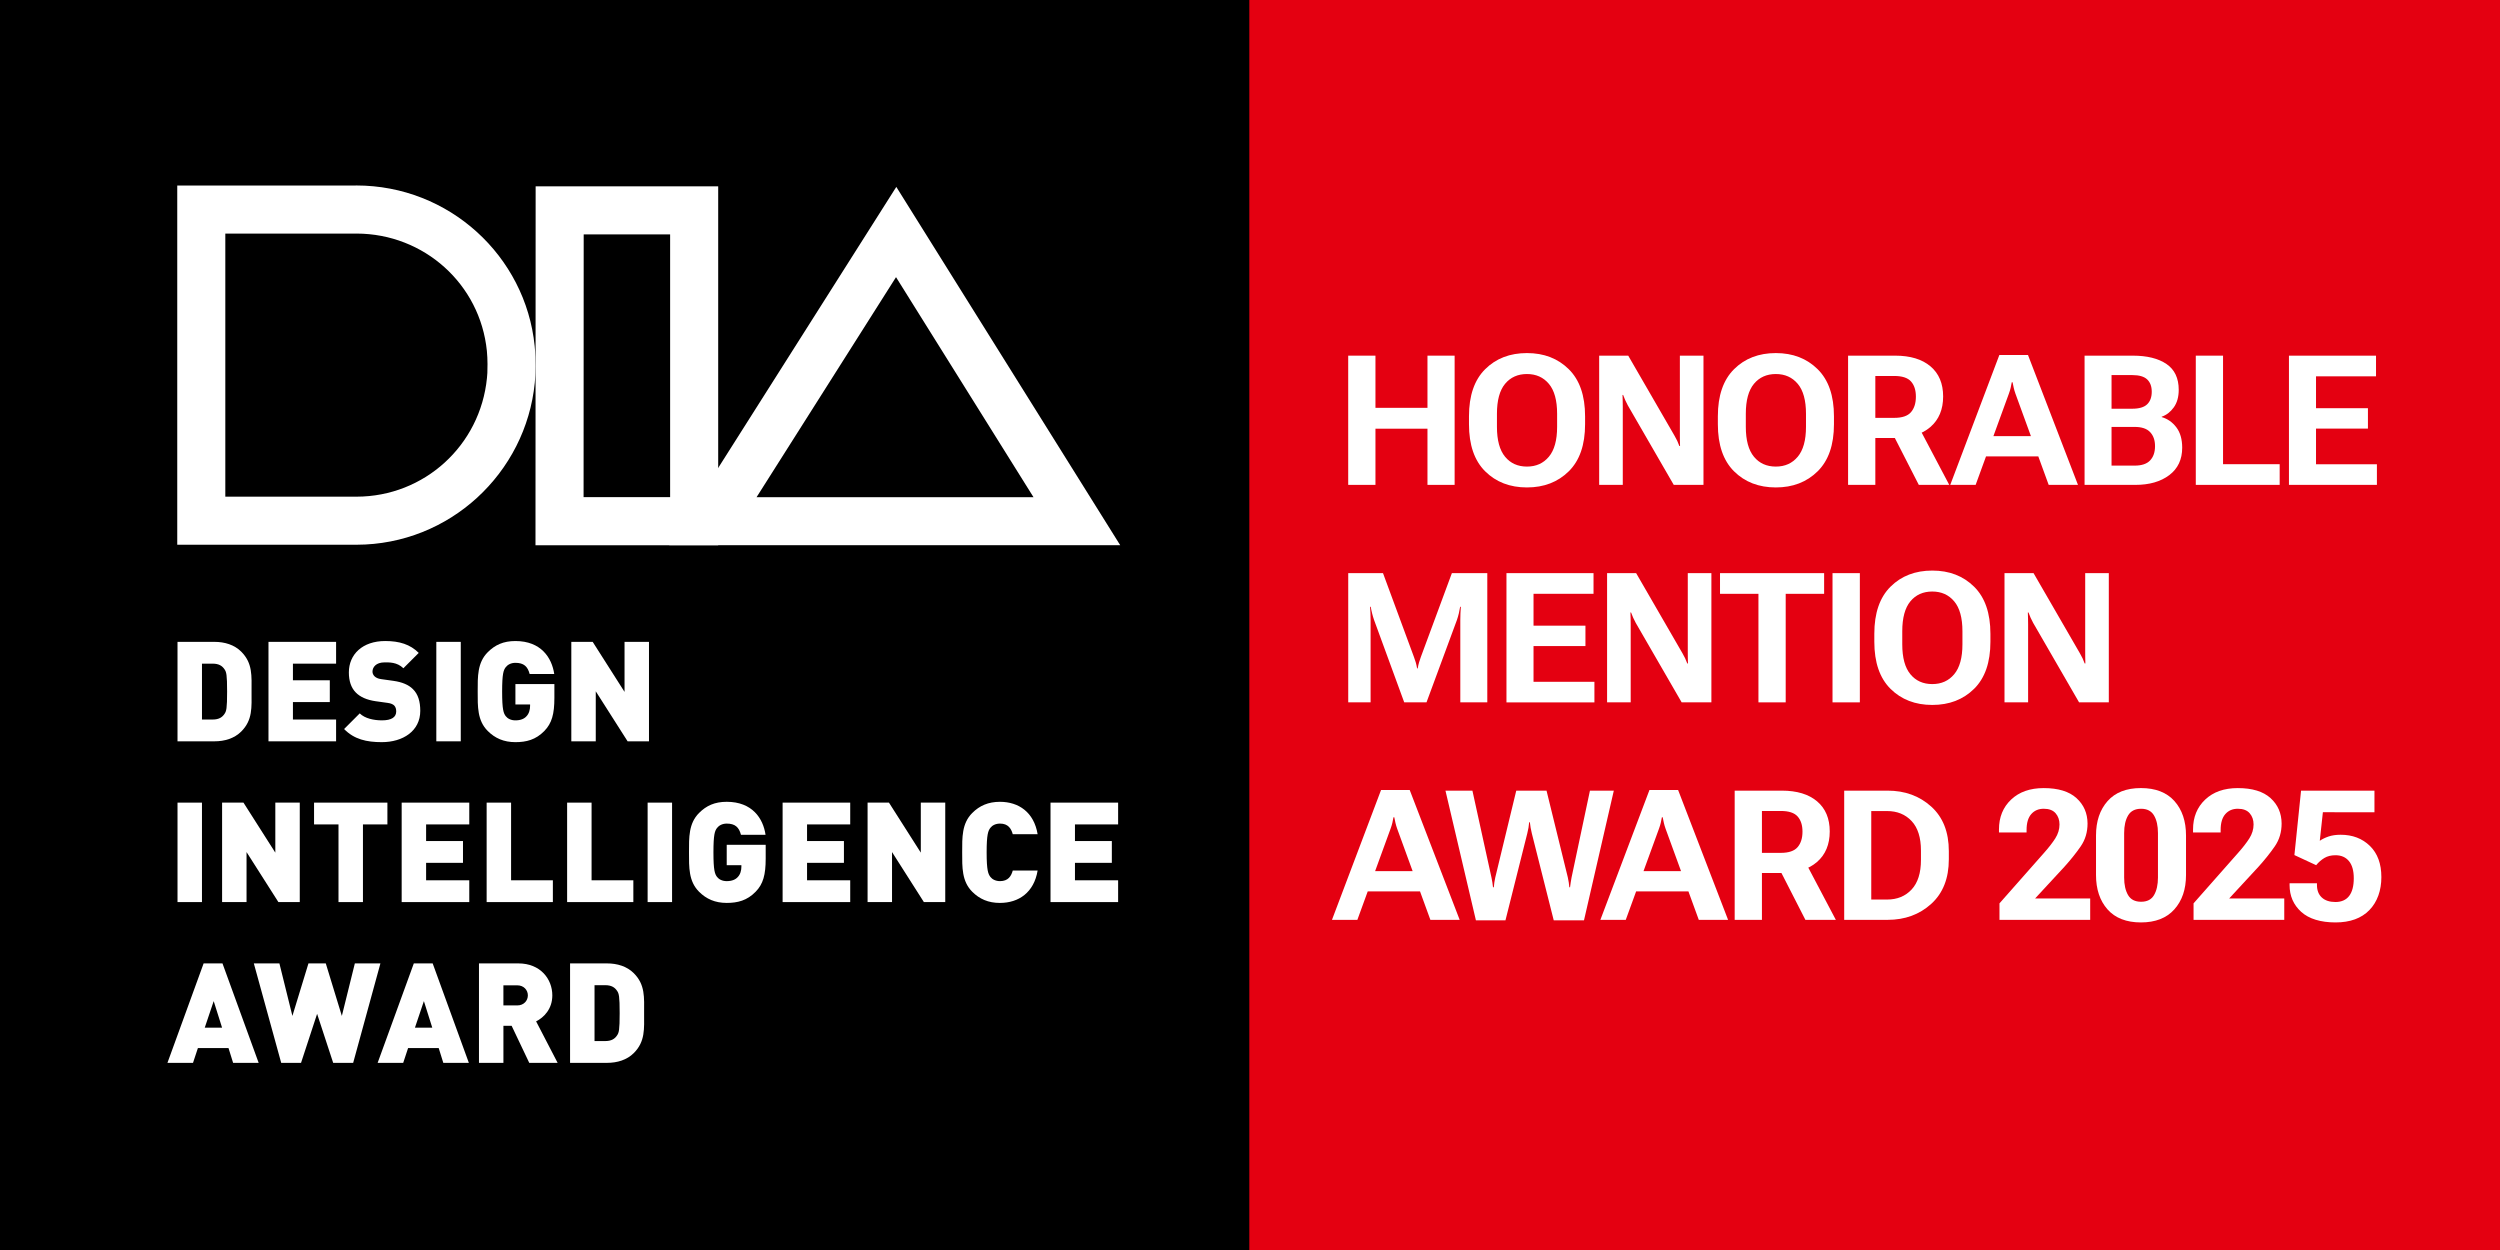 <?xml version="1.0" encoding="UTF-8"?>
<svg id="_图层_1" data-name="图层 1" xmlns="http://www.w3.org/2000/svg" viewBox="0 0 1800 900">
  <rect x="0" y="0" width="1800" height="900" fill="#333333" stroke="none"/>
  <defs>
    <style>
      .cls-1 {
        fill: #e40011;
      }

      .cls-2 {
        fill: #fff;
      }
    </style>
  </defs>
  <rect class="cls-1" x="897.12" y="-.08" width="903.08" height="900.1"/>
  <g>
    <rect x="-.54" y="-.03" width="900.05" height="900.05"/>
    <g>
      <g>
        <path class="cls-2" d="M482.49,168.77v189.18h-62.31l.08-189.18h62.23M517.1,134.16h-131.44l-.11,258.41h131.55V134.16h0Z"/>
        <path class="cls-2" d="M256.82,168.17c48.59.15,88.86,36.41,93.73,84.47.63,6.19.46,13.78.35,15.87-.07,1.22-.17,2.44-.29,3.65-4.8,48.62-45.17,85.36-93.85,85.44h-94.53v-189.4s92.92,0,92.92,0h.93l.72-.04M256.53,133.55c-.46,0-.91.01-1.37.04h-127.54v258.62h129.14c66.9-.12,121.86-51.43,128.29-116.66.16-1.65.29-3.31.39-4.97,0,0,.58-11.08-.47-21.44-6.58-64.98-61.7-115.6-128.45-115.6h0Z"/>
        <path class="cls-2" d="M645.13,199.55l98.98,158.41h-199.38l100.4-158.41M645.34,134.56l-163.52,258h324.74l-161.22-258h0Z"/>
      </g>
      <g>
        <path class="cls-2" d="M173.68,526.71c-4.93,4.93-11.87,7.04-19.31,7.04h-26.56v-71.61h26.56c7.44,0,14.38,2.11,19.31,7.04,8.35,8.35,7.44,17.5,7.44,28.77s.91,20.42-7.44,28.77ZM161.61,481.85c-1.61-2.41-4.03-4.02-8.45-4.02h-7.74v40.23h7.74c4.42,0,6.84-1.61,8.45-4.03,1.41-2.01,1.91-3.92,1.91-16.09s-.5-14.08-1.91-16.1Z"/>
        <path class="cls-2" d="M193.31,533.75v-71.61h48.68v15.69h-31.08v11.97h26.55v15.69h-26.55v12.57h31.08v15.69h-48.68Z"/>
        <path class="cls-2" d="M274.91,534.35c-10.96,0-19.92-2.01-27.16-9.45l11.26-11.27c3.72,3.72,10.26,5.03,16,5.03,6.94,0,10.26-2.31,10.26-6.44,0-1.71-.4-3.12-1.41-4.22-.91-.91-2.41-1.61-4.72-1.91l-8.65-1.21c-6.34-.91-11.16-3.02-14.38-6.34-3.32-3.42-4.93-8.25-4.93-14.38,0-13.07,9.86-22.62,26.16-22.62,10.26,0,18,2.41,24.14,8.55l-11.06,11.06c-4.53-4.53-10.46-4.23-13.58-4.23-6.14,0-8.65,3.52-8.65,6.64,0,.91.3,2.22,1.41,3.32.91.9,2.42,1.81,4.93,2.11l8.65,1.21c6.44.9,11.06,2.91,14.08,5.93,3.82,3.72,5.33,9.05,5.33,15.69,0,14.58-12.57,22.53-27.66,22.53Z"/>
        <path class="cls-2" d="M314.15,533.75v-71.61h17.6v71.61h-17.6Z"/>
        <path class="cls-2" d="M391.91,526.31c-6.14,6.34-12.98,8.04-20.82,8.04-8.35,0-14.68-2.82-19.91-8.04-7.55-7.54-7.24-17.6-7.24-28.36s-.3-20.82,7.24-28.36c5.23-5.24,11.26-8.04,19.91-8.04,18.41,0,26.25,11.97,27.96,23.74h-17.7c-1.41-5.43-4.22-8.05-10.26-8.05-3.22,0-5.63,1.41-6.94,3.12-1.61,2.11-2.61,4.52-2.61,17.6s1.01,15.59,2.61,17.7c1.31,1.7,3.72,3.01,6.94,3.01,3.72,0,6.24-1.1,7.85-2.82,2.01-2.01,2.72-4.93,2.72-7.64v-1.01h-10.56v-14.68h28.06v9.96c0,11.56-1.81,18.31-7.24,23.83Z"/>
        <path class="cls-2" d="M451.88,533.75l-22.93-36.01v36.01h-17.6v-71.61h15.39l22.93,36.01v-36.01h17.6v71.61h-15.39Z"/>
        <path class="cls-2" d="M127.81,649.5v-71.61h17.6v71.61h-17.6Z"/>
        <path class="cls-2" d="M200.44,649.5l-22.93-36.01v36.01h-17.6v-71.61h15.39l22.93,36.01v-36.01h17.6v71.61h-15.39Z"/>
        <path class="cls-2" d="M261.32,593.58v55.92h-17.6v-55.92h-17.6v-15.69h52.81v15.69h-17.6Z"/>
        <path class="cls-2" d="M289.2,649.5v-71.61h48.68v15.69h-31.08v11.97h26.55v15.69h-26.55v12.57h31.08v15.69h-48.68Z"/>
        <path class="cls-2" d="M350.38,649.5v-71.61h17.6v55.92h30.08v15.69h-47.68Z"/>
        <path class="cls-2" d="M408.33,649.5v-71.61h17.6v55.92h30.08v15.69h-47.68Z"/>
        <path class="cls-2" d="M466.29,649.5v-71.61h17.6v71.61h-17.6Z"/>
        <path class="cls-2" d="M544.05,642.06c-6.14,6.34-12.98,8.04-20.82,8.04-8.35,0-14.68-2.82-19.91-8.04-7.55-7.54-7.24-17.6-7.24-28.36s-.3-20.82,7.24-28.36c5.23-5.24,11.26-8.04,19.91-8.04,18.41,0,26.25,11.97,27.96,23.74h-17.7c-1.41-5.43-4.22-8.05-10.26-8.05-3.22,0-5.63,1.41-6.94,3.12-1.61,2.11-2.61,4.52-2.61,17.6s1.01,15.59,2.61,17.7c1.31,1.7,3.72,3.01,6.94,3.01,3.72,0,6.24-1.1,7.85-2.82,2.01-2.01,2.72-4.93,2.72-7.64v-1.01h-10.56v-14.68h28.06v9.96c0,11.56-1.81,18.31-7.24,23.83Z"/>
        <path class="cls-2" d="M563.48,649.5v-71.61h48.68v15.69h-31.08v11.97h26.55v15.69h-26.55v12.57h31.08v15.69h-48.68Z"/>
        <path class="cls-2" d="M665.19,649.5l-22.93-36.01v36.01h-17.6v-71.61h15.39l22.93,36.01v-36.01h17.6v71.61h-15.39Z"/>
        <path class="cls-2" d="M719.93,650.11c-8.35,0-14.68-2.82-19.91-8.04-7.55-7.54-7.25-17.6-7.25-28.36s-.3-20.82,7.25-28.36c5.23-5.24,11.56-8.04,19.91-8.04,13.58,0,24.54,7.54,27.16,23.33h-17.9c-1.1-4.02-3.32-7.65-9.15-7.65-3.22,0-5.63,1.31-6.94,3.02-1.61,2.11-2.72,4.63-2.72,17.7s1.11,15.59,2.72,17.7c1.31,1.7,3.72,3.01,6.94,3.01,5.83,0,8.05-3.62,9.15-7.64h17.9c-2.61,15.79-13.58,23.33-27.16,23.33Z"/>
        <path class="cls-2" d="M756.37,649.5v-71.61h48.68v15.69h-31.08v11.97h26.55v15.69h-26.55v12.57h31.08v15.69h-48.68Z"/>
        <path class="cls-2" d="M167.84,765.26l-3.32-10.66h-22.03l-3.52,10.66h-18.41l26.05-71.61h13.58l26.05,71.61h-18.41ZM153.86,720.8l-6.44,19.12h12.47l-6.03-19.12Z"/>
        <path class="cls-2" d="M254.27,765.26h-14.38l-11.57-35.3-11.57,35.3h-14.28l-19.71-71.61h18.41l9.36,37.82,11.56-37.82h12.47l11.57,37.82,9.36-37.82h18.41l-19.62,71.61Z"/>
        <path class="cls-2" d="M319.18,765.26l-3.32-10.66h-22.03l-3.52,10.66h-18.41l26.05-71.61h13.58l26.05,71.61h-18.41ZM305.2,720.8l-6.44,19.12h12.47l-6.03-19.12Z"/>
        <path class="cls-2" d="M381.06,765.26l-12.67-26.66h-5.93v26.66h-17.6v-71.61h28.37c15.89,0,24.44,11.27,24.44,23.03,0,9.76-6.03,15.89-11.67,18.71l15.49,29.87h-20.42ZM372.41,709.43h-9.96v14.48h9.96c4.83,0,7.65-3.52,7.65-7.24s-2.82-7.24-7.65-7.24Z"/>
        <path class="cls-2" d="M456.32,758.22c-4.93,4.93-11.87,7.04-19.31,7.04h-26.56v-71.61h26.56c7.44,0,14.38,2.11,19.31,7.04,8.35,8.35,7.44,17.5,7.44,28.77s.91,20.42-7.44,28.77ZM444.25,713.35c-1.61-2.41-4.03-4.02-8.45-4.02h-7.74v40.23h7.74c4.42,0,6.84-1.61,8.45-4.03,1.41-2.01,1.91-3.92,1.91-16.09s-.5-14.08-1.91-16.1Z"/>
      </g>
    </g>
  </g>
  <g>
    <path class="cls-2" d="M970.71,256.07h19.62v37.57h37.45v-37.57h19.55v93.04h-19.55v-40.45h-37.45v40.45h-19.62v-93.04Z"/>
    <path class="cls-2" d="M1057.67,299.71c0-14.87,3.89-26.17,11.66-33.9,7.77-7.73,17.8-11.6,30.07-11.6s22.26,3.87,30.1,11.6c7.84,7.73,11.76,19.03,11.76,33.9v5.75c0,14.87-3.92,26.17-11.76,33.9-7.84,7.73-17.87,11.6-30.1,11.6s-22.29-3.87-30.07-11.6c-7.78-7.73-11.66-19.03-11.66-33.9v-5.75ZM1083.65,328.85c3.9,4.73,9.15,7.09,15.75,7.09s11.82-2.36,15.78-7.09c3.96-4.73,5.94-11.91,5.94-21.53v-9.39c0-9.67-1.98-16.86-5.94-21.57-3.96-4.71-9.22-7.06-15.78-7.06s-11.85,2.35-15.75,7.06c-3.9,4.71-5.85,11.9-5.85,21.57v9.39c0,9.63,1.95,16.81,5.85,21.53Z"/>
    <path class="cls-2" d="M1151.42,256.07h20.9l33.36,57.7c.77,1.32,1.42,2.55,1.95,3.67.53,1.13,1.03,2.35,1.5,3.67h.51c-.04-1.45-.07-2.81-.1-4.09-.02-1.28-.03-2.64-.03-4.09v-56.87h17v93.04h-21.41l-33.04-57.19c-.72-1.32-1.35-2.59-1.89-3.8s-1.03-2.46-1.5-3.74h-.45c.04,1.41.08,2.84.13,4.31.04,1.47.06,2.91.06,4.31v56.1h-17v-93.04Z"/>
    <path class="cls-2" d="M1236.86,299.71c0-14.87,3.89-26.17,11.66-33.9,7.77-7.73,17.8-11.6,30.07-11.6s22.26,3.87,30.1,11.6c7.84,7.73,11.76,19.03,11.76,33.9v5.75c0,14.87-3.92,26.17-11.76,33.9-7.84,7.73-17.87,11.6-30.1,11.6s-22.29-3.87-30.07-11.6c-7.78-7.73-11.66-19.03-11.66-33.9v-5.75ZM1262.84,328.85c3.9,4.73,9.15,7.09,15.75,7.09s11.82-2.36,15.78-7.09c3.96-4.73,5.94-11.91,5.94-21.53v-9.39c0-9.67-1.98-16.86-5.94-21.57-3.96-4.71-9.22-7.06-15.78-7.06s-11.85,2.35-15.75,7.06c-3.9,4.71-5.85,11.9-5.85,21.57v9.39c0,9.63,1.95,16.81,5.85,21.53Z"/>
    <path class="cls-2" d="M1330.62,256.07h33.93c10.86,0,19.33,2.57,25.4,7.7,6.07,5.13,9.11,12.36,9.11,21.69s-3.06,16.7-9.17,21.98c-6.11,5.28-14.58,7.92-25.4,7.92h-14.25v33.74h-19.62v-93.04ZM1363.85,300.86c5.71,0,9.73-1.37,12.08-4.12,2.34-2.75,3.51-6.46,3.51-11.15s-1.17-8.29-3.51-10.93c-2.34-2.64-6.37-3.96-12.08-3.96h-13.61v30.16h13.61ZM1359.63,306.23l20.7-.96,23.13,43.84h-21.92l-21.92-42.88Z"/>
    <path class="cls-2" d="M1439.52,255.62h20.64l35.98,93.49h-21.09l-23.96-65.75c-.51-1.45-.92-2.83-1.21-4.15-.3-1.32-.58-2.64-.83-3.96h-.58c-.21,1.32-.48,2.65-.8,3.99s-.73,2.72-1.25,4.12l-23.96,65.75h-18.28l35.34-93.49ZM1428.85,314.03h41.09l4.54,14.57h-50.16l4.54-14.57Z"/>
    <path class="cls-2" d="M1500.88,256.07h34.7c10.31,0,18.4,2,24.28,6.01,5.88,4,8.82,10.2,8.82,18.6,0,5.11-1.18,9.32-3.55,12.62-2.36,3.3-5.27,5.55-8.72,6.74v.26c4.26,1.24,7.79,3.71,10.58,7.41,2.79,3.71,4.19,8.58,4.19,14.63,0,8.48-3.1,15.06-9.3,19.75-6.2,4.69-14.35,7.03-24.44,7.03h-36.55v-93.04ZM1535.2,294.28c4.98,0,8.57-1.06,10.77-3.2,2.19-2.13,3.29-5.13,3.29-9.01s-1.1-6.79-3.29-8.88c-2.2-2.09-5.78-3.13-10.77-3.13h-14.89v24.22h14.89ZM1536.99,335.24c5.07,0,8.78-1.26,11.12-3.77,2.34-2.51,3.51-5.92,3.51-10.22s-1.17-7.58-3.51-10.1c-2.34-2.51-6.05-3.77-11.12-3.77h-16.68v27.86h16.68Z"/>
    <path class="cls-2" d="M1580.97,256.07h19.62v78.15h40.77v14.89h-60.39v-93.04Z"/>
    <path class="cls-2" d="M1648.04,256.07h62.69v14.89h-43.2v22.94h37.38v14.7h-37.38v25.69h43.84v14.83h-63.33v-93.04Z"/>
    <path class="cls-2" d="M970.71,412.66h25.05l22.24,60.26c.55,1.45,1.01,2.8,1.37,4.06.36,1.26.67,2.67.93,4.25h.45c.26-1.58.58-3,.96-4.28.38-1.28.83-2.62,1.34-4.03l22.3-60.26h25.5v93.04h-19.43v-59.36c0-1.45.03-3.04.1-4.76.06-1.73.16-3.29.29-4.7h-.51c-.21,1.41-.52,2.97-.93,4.7-.41,1.73-.86,3.31-1.37,4.76l-21.92,59.36h-16.04l-21.73-59.36c-.51-1.45-.98-3.04-1.41-4.76-.43-1.73-.75-3.29-.96-4.7h-.51c.13,1.41.22,2.97.29,4.7.06,1.73.1,3.31.1,4.76v59.36h-16.1v-93.04Z"/>
    <path class="cls-2" d="M1084.65,412.66h62.69v14.89h-43.2v22.94h37.38v14.7h-37.38v25.69h43.84v14.83h-63.33v-93.04Z"/>
    <path class="cls-2" d="M1157.12,412.66h20.9l33.36,57.7c.77,1.32,1.42,2.55,1.95,3.67.53,1.13,1.03,2.35,1.5,3.67h.51c-.04-1.45-.07-2.81-.1-4.09-.02-1.28-.03-2.64-.03-4.09v-56.87h17v93.04h-21.41l-33.04-57.19c-.72-1.32-1.35-2.59-1.89-3.8s-1.03-2.46-1.5-3.74h-.45c.04,1.41.08,2.84.13,4.31.04,1.47.06,2.91.06,4.31v56.1h-17v-93.04Z"/>
    <path class="cls-2" d="M1238.41,412.66h74.96v14.89h-27.67v78.15h-19.62v-78.15h-27.67v-14.89Z"/>
    <path class="cls-2" d="M1319.41,412.66h19.68v93.04h-19.68v-93.04Z"/>
    <path class="cls-2" d="M1349.51,456.31c0-14.87,3.89-26.17,11.66-33.9,7.77-7.73,17.8-11.6,30.07-11.6s22.26,3.87,30.1,11.6c7.84,7.73,11.76,19.03,11.76,33.9v5.75c0,14.87-3.92,26.17-11.76,33.9-7.84,7.73-17.87,11.6-30.1,11.6s-22.29-3.87-30.07-11.6c-7.78-7.73-11.66-19.03-11.66-33.9v-5.75ZM1375.48,485.45c3.9,4.73,9.15,7.09,15.75,7.09s11.82-2.36,15.78-7.09c3.96-4.73,5.94-11.91,5.94-21.53v-9.39c0-9.67-1.98-16.86-5.94-21.57-3.96-4.71-9.22-7.06-15.78-7.06s-11.85,2.35-15.75,7.06c-3.9,4.71-5.85,11.9-5.85,21.57v9.39c0,9.63,1.95,16.81,5.85,21.53Z"/>
    <path class="cls-2" d="M1443.26,412.66h20.9l33.36,57.7c.77,1.32,1.42,2.55,1.95,3.67.53,1.13,1.03,2.35,1.5,3.67h.51c-.04-1.45-.07-2.81-.1-4.09-.02-1.28-.03-2.64-.03-4.09v-56.87h17v93.04h-21.41l-33.04-57.19c-.72-1.32-1.35-2.59-1.89-3.8s-1.03-2.46-1.5-3.74h-.45c.04,1.41.08,2.84.13,4.31.04,1.47.06,2.91.06,4.31v56.1h-17v-93.04Z"/>
    <path class="cls-2" d="M994.35,568.81h20.64l35.98,93.49h-21.09l-23.96-65.75c-.51-1.45-.92-2.83-1.21-4.15-.3-1.32-.58-2.64-.83-3.96h-.58c-.21,1.32-.48,2.65-.8,3.99s-.73,2.72-1.25,4.12l-23.96,65.75h-18.28l35.34-93.49ZM983.68,627.22h41.09l4.54,14.57h-50.16l4.54-14.57Z"/>
    <path class="cls-2" d="M1040.71,569.26h19.43l13.74,62.62c.3,1.45.51,2.61.64,3.48.13.87.28,2.04.45,3.48h.58c.13-1.45.26-2.61.38-3.48.13-.87.34-2.03.64-3.48l15.14-62.62h21.79l15.34,62.5c.34,1.49.56,2.68.67,3.58.11.89.24,2.07.42,3.51h.51c.17-1.45.33-2.62.48-3.51s.35-2.09.61-3.58l13.23-62.5h17.19l-21.47,93.36h-21.79l-15.78-62.62c-.38-1.49-.67-2.83-.86-4.03-.19-1.19-.37-2.51-.54-3.96h-.51c-.13,1.45-.29,2.77-.48,3.96-.19,1.19-.48,2.54-.86,4.03l-15.72,62.62h-21.28l-21.92-93.36Z"/>
    <path class="cls-2" d="M1187.6,568.81h20.64l35.98,93.49h-21.09l-23.96-65.75c-.51-1.45-.92-2.83-1.21-4.15-.3-1.32-.58-2.64-.83-3.96h-.58c-.21,1.32-.48,2.65-.8,3.99s-.73,2.72-1.25,4.12l-23.96,65.75h-18.28l35.34-93.49ZM1176.93,627.22h41.09l4.54,14.57h-50.16l4.54-14.57Z"/>
    <path class="cls-2" d="M1248.97,569.26h33.93c10.86,0,19.33,2.57,25.4,7.7,6.07,5.13,9.11,12.36,9.11,21.69s-3.06,16.7-9.17,21.98c-6.11,5.28-14.58,7.92-25.4,7.92h-14.25v33.74h-19.62v-93.04ZM1282.2,614.06c5.71,0,9.73-1.37,12.08-4.12,2.34-2.75,3.51-6.46,3.51-11.15s-1.17-8.29-3.51-10.93c-2.34-2.64-6.37-3.96-12.08-3.96h-13.61v30.16h13.61ZM1277.98,619.42l20.7-.96,23.13,43.84h-21.92l-21.92-42.88Z"/>
    <path class="cls-2" d="M1327.82,569.26h31.25c12.48,0,22.95,3.82,31.41,11.47,8.46,7.65,12.68,18.35,12.68,32.11v5.81c0,13.76-4.23,24.47-12.68,32.14-8.46,7.67-18.93,11.5-31.41,11.5h-31.25v-93.04ZM1358.75,647.67c7.24,0,13.11-2.41,17.6-7.22,4.49-4.81,6.74-11.93,6.74-21.34v-6.65c0-9.41-2.25-16.52-6.74-21.31-4.5-4.79-10.36-7.19-17.6-7.19h-11.44v63.71h11.44Z"/>
    <path class="cls-2" d="M1439.63,650.41l31.7-35.91c3.62-4.05,6.44-7.67,8.47-10.86,2.02-3.2,3.04-6.54,3.04-10.03,0-3.24-.94-5.93-2.81-8.08-1.88-2.15-4.71-3.23-8.5-3.23s-6.75,1.28-9.01,3.83c-2.26,2.56-3.39,6.37-3.39,11.44v1.79h-19.87v-2.17c0-8.82,2.92-15.99,8.75-21.5,5.84-5.52,13.65-8.27,23.45-8.27,10.44,0,18.3,2.4,23.58,7.19,5.28,4.79,7.95,10.9,7.99,18.31,0,6.22-1.63,11.69-4.89,16.42s-7.19,9.65-11.79,14.76l-21.09,22.81h39.68v15.4h-65.31v-11.89Z"/>
    <path class="cls-2" d="M1509.13,601.53c0-10.22,2.77-18.47,8.31-24.73,5.54-6.26,13.55-9.39,24.03-9.39s18.56,3.12,24.12,9.36c5.56,6.24,8.34,14.5,8.34,24.76v28.5c0,10.22-2.8,18.47-8.4,24.73-5.6,6.26-13.62,9.39-24.06,9.39s-18.54-3.13-24.06-9.39c-5.52-6.26-8.28-14.51-8.28-24.73v-28.5ZM1532.2,644.44c1.87,3.22,5,4.82,9.39,4.82s7.45-1.61,9.33-4.82c1.87-3.22,2.81-7.42,2.81-12.62v-32.01c0-5.24-.95-9.47-2.84-12.68-1.9-3.22-5-4.82-9.3-4.82s-7.47,1.61-9.36,4.82c-1.9,3.22-2.84,7.44-2.84,12.68v32.01c0,5.2.94,9.4,2.81,12.62Z"/>
    <path class="cls-2" d="M1579.36,650.41l31.7-35.91c3.62-4.05,6.44-7.67,8.47-10.86,2.02-3.2,3.04-6.54,3.04-10.03,0-3.24-.94-5.93-2.81-8.08-1.88-2.15-4.71-3.23-8.5-3.23s-6.75,1.28-9.01,3.83c-2.26,2.56-3.39,6.37-3.39,11.44v1.79h-19.87v-2.17c0-8.82,2.92-15.99,8.75-21.5,5.84-5.52,13.65-8.27,23.45-8.27,10.44,0,18.3,2.4,23.58,7.19,5.28,4.79,7.95,10.9,7.99,18.31,0,6.22-1.63,11.69-4.89,16.42s-7.19,9.65-11.79,14.76l-21.09,22.81h39.68v15.4h-65.31v-11.89Z"/>
    <path class="cls-2" d="M1648.53,635.97h19.68v1.21c0,3.88,1.17,6.89,3.51,9.04,2.34,2.15,5.62,3.23,9.84,3.23s7.62-1.46,9.84-4.38c2.21-2.92,3.32-7.15,3.32-12.68s-1.16-9.58-3.48-12.4c-2.32-2.81-5.55-4.22-9.68-4.22-3.15,0-5.83.66-8.02,1.98-2.19,1.32-4.16,3.05-5.91,5.18l-15.66-7.28,4.79-46.39h52.85v15.59l-37.13-.06-2.24,20.58c1.7-1.19,3.79-2.21,6.26-3.07,2.47-.85,5.39-1.28,8.75-1.28,8.56,0,15.59,2.68,21.09,8.05,5.5,5.37,8.24,12.84,8.24,22.43s-2.88,17.85-8.63,23.77c-5.75,5.92-13.89,8.88-24.41,8.88s-19.09-2.53-24.67-7.6c-5.58-5.07-8.37-11.48-8.37-19.23v-1.34Z"/>
  </g>
</svg>